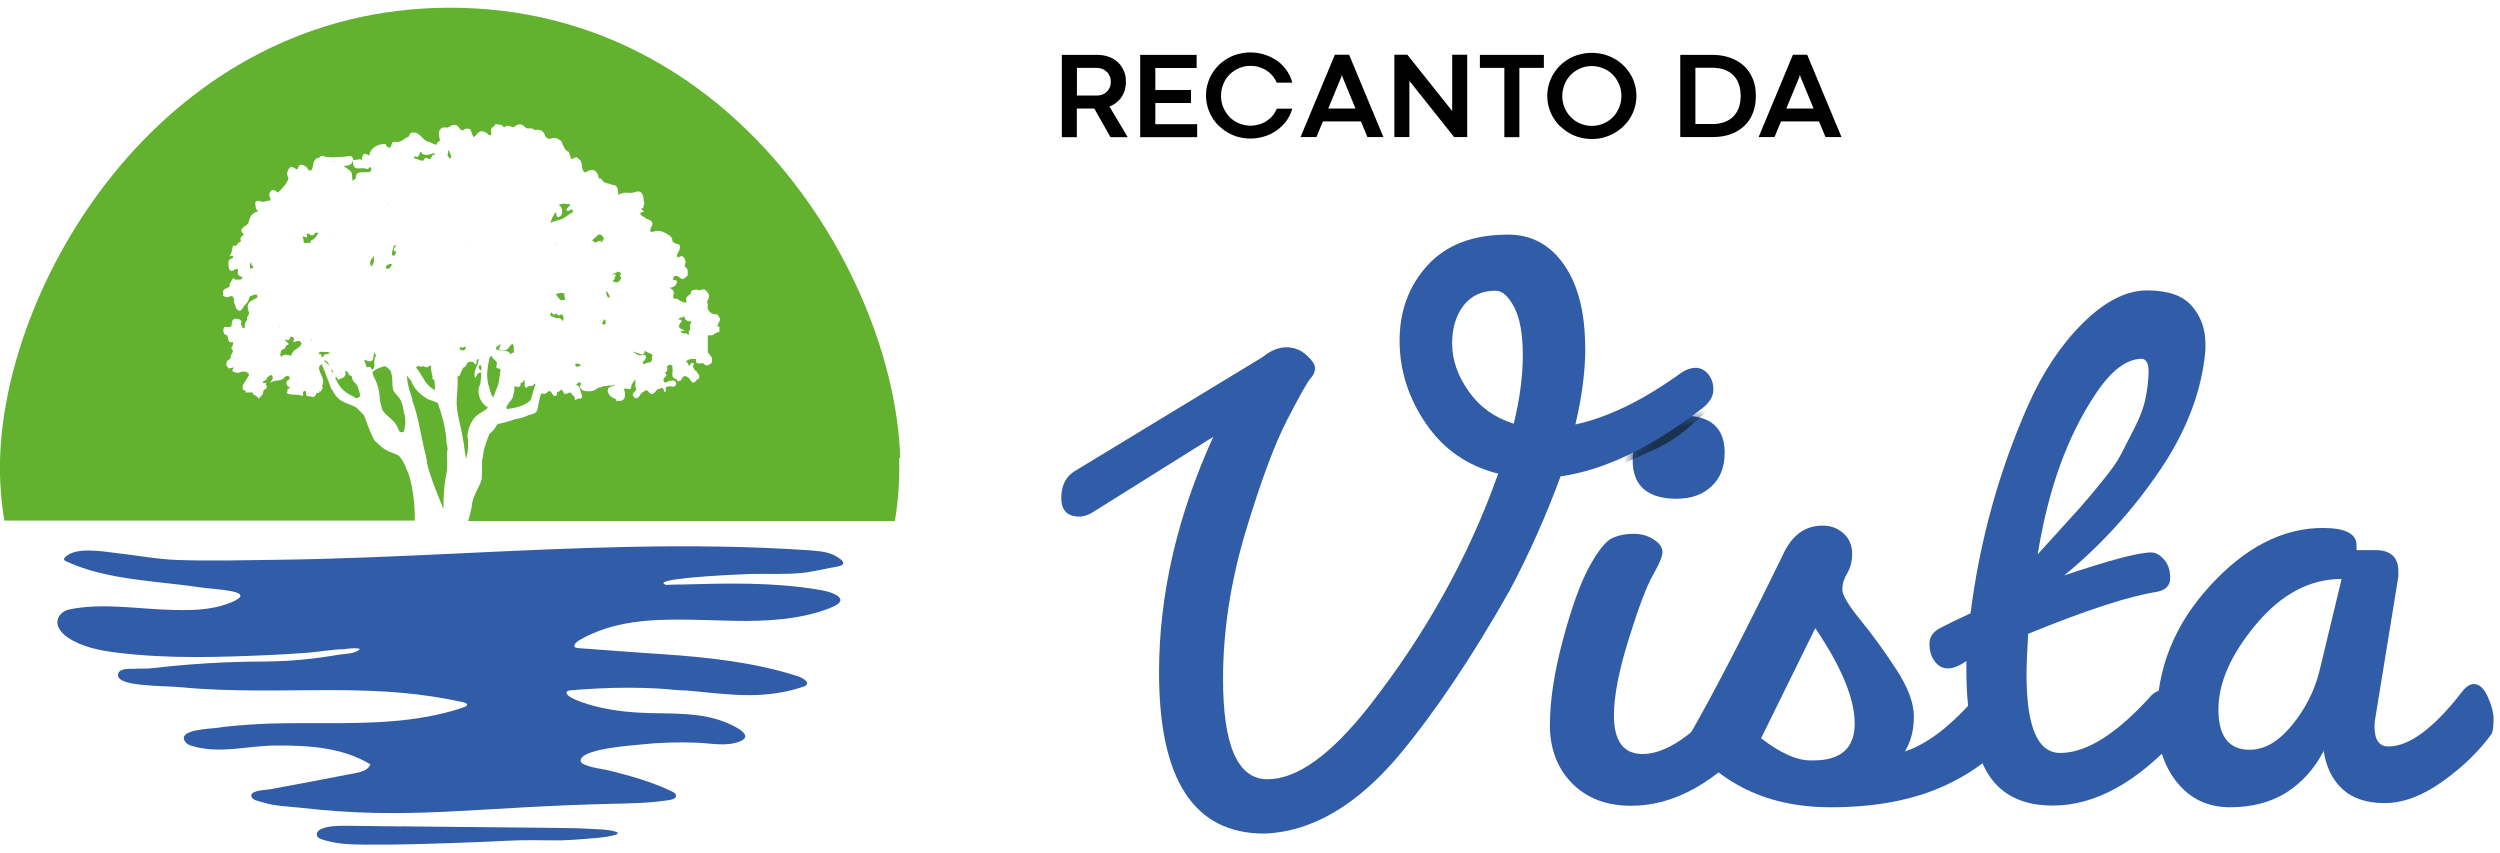 <?xml version="1.0" encoding="UTF-8"?>
<svg xmlns="http://www.w3.org/2000/svg" width="167" height="57" viewBox="0 0 167 57" fill="none">
  <g clip-path="url(#clip0_26_75)">
    <path d="M30.628 8.744C30.571 8.723 30.515 8.716 30.457 8.716C30.515 8.73 30.571 8.737 30.628 8.744Z" fill="#62B12F"></path>
    <path d="M30.6 18.823C30.6 18.823 30.621 18.823 30.628 18.823C30.628 18.823 30.628 18.809 30.621 18.802C30.621 18.802 30.607 18.816 30.6 18.823Z" fill="#62B12F"></path>
    <path d="M30.557 19.542C30.557 19.542 30.557 19.542 30.55 19.542C30.55 19.542 30.557 19.542 30.564 19.549C30.564 19.549 30.564 19.549 30.564 19.542H30.557Z" fill="#62B12F"></path>
    <path d="M60.133 30.574C59.77 18.638 49.122 0.515 30.073 0.515C11.025 0.515 0.377 18.631 0.007 30.574C-0.043 32.167 0.092 33.583 0.291 34.778H27.705C27.719 33.782 27.612 32.786 27.349 31.826C27.306 31.669 27.242 31.52 27.171 31.378C27.05 31.022 26.872 30.695 26.623 30.41C26.588 30.41 26.559 30.396 26.524 30.389C26.446 30.339 26.353 30.297 26.239 30.261C25.841 30.126 25.564 29.955 25.272 29.663C25.201 29.592 25.13 29.528 25.059 29.471C24.995 29.379 24.938 29.286 24.888 29.18C24.675 28.724 24.497 28.241 24.326 27.757C24.17 27.579 23.999 27.409 23.828 27.245C23.736 27.188 23.643 27.138 23.544 27.096C23.245 26.96 22.918 26.882 22.654 26.662C22.448 26.491 22.306 26.271 22.192 26.036C22.164 26.015 22.135 25.986 22.121 25.943C21.972 25.552 21.822 25.154 21.673 24.763C21.623 24.663 21.581 24.556 21.538 24.457C21.517 24.407 21.524 24.35 21.538 24.3C21.381 24.4 21.232 24.499 21.346 24.748C21.431 25.054 21.666 25.325 21.559 25.68C21.538 25.701 21.517 25.723 21.495 25.751C21.659 25.922 21.438 26.036 21.424 26.178C21.403 26.15 21.374 26.128 21.353 26.1C21.331 26.178 21.353 26.306 21.203 26.235C21.182 26.242 21.161 26.256 21.14 26.264C21.068 26.491 20.947 26.591 20.713 26.463C20.371 26.555 20.485 26.256 20.414 26.114C20.286 26.114 20.208 26.164 20.243 26.306C20.265 26.392 20.243 26.477 20.158 26.441C19.831 26.278 19.447 26.456 19.134 26.249C19.191 26.221 19.205 26.164 19.212 26.1C19.077 25.943 19.525 25.958 19.311 25.858C19.084 25.751 19.155 25.609 19.141 25.46C19.212 25.41 19.283 25.367 19.354 25.317C19.34 24.962 19.041 25.161 19.006 25.204C18.764 25.517 18.38 25.325 18.067 25.581C18.124 25.381 18.259 25.317 18.216 25.189C18.102 24.884 17.981 25.175 17.86 25.189C17.839 25.353 17.718 25.424 17.576 25.474C17.576 25.517 17.576 25.559 17.576 25.602C17.661 25.588 17.754 25.573 17.839 25.552C17.611 25.652 18.003 25.915 17.718 25.979C17.597 26.043 17.583 26.157 17.562 26.278C17.547 26.37 17.263 26.648 17.256 26.626C17.206 26.399 16.879 26.434 16.858 26.192C16.722 26.271 16.552 26.15 16.416 26.249C16.416 26.207 16.416 26.157 16.416 26.114C16.352 26.086 16.288 26.05 16.217 26.022C16.217 25.986 16.217 25.943 16.21 25.901C16.21 25.851 16.21 25.801 16.21 25.751C16.331 25.559 16.445 25.367 16.566 25.175C16.73 24.969 16.544 24.912 16.416 24.827H16.381H16.345C16.274 24.827 16.203 24.827 16.125 24.827C15.933 24.955 15.726 24.905 15.563 24.812C15.442 24.748 15.591 24.635 15.62 24.542C15.506 24.564 15.392 24.592 15.271 24.613C15.222 24.542 15.172 24.471 15.122 24.4C15.122 24.243 15.122 24.101 15.3 24.023C15.414 23.973 15.421 23.859 15.406 23.753C15.463 23.639 15.62 23.475 15.549 23.418C15.342 23.241 15.57 23.127 15.563 22.984C15.563 22.942 15.563 22.892 15.563 22.849C15.371 22.899 15.264 22.849 15.236 22.629C15.222 22.494 15.179 22.344 14.994 22.337C14.909 22.174 14.88 22.01 14.994 21.839C15.094 21.839 15.186 21.839 15.286 21.839C15.435 21.86 15.463 21.811 15.478 21.647C15.499 21.299 15.655 21.227 15.997 21.341C16.125 21.391 16.146 21.484 16.111 21.605C16.104 21.619 16.089 21.633 16.082 21.64C16.125 21.733 16.175 21.825 16.217 21.918C16.281 21.918 16.338 21.903 16.367 21.839C16.296 21.64 16.424 21.498 16.509 21.348C16.445 21.171 16.637 21.071 16.644 20.915C16.459 20.367 16.523 20.203 17.014 19.968C17.121 19.919 17.27 19.862 17.156 19.684C16.993 19.641 16.85 19.762 16.701 19.791C16.687 19.805 16.68 19.826 16.665 19.84C16.616 20.04 16.537 20.225 16.374 20.36C16.224 20.488 16.16 20.808 15.961 20.751C15.741 20.687 15.719 20.381 15.627 20.161C15.627 20.153 15.627 20.139 15.627 20.125C15.62 19.89 15.606 19.677 15.271 19.833C15.165 19.883 15.044 19.826 14.93 19.776C14.894 19.755 14.859 19.727 14.923 19.698C14.88 19.499 14.866 19.314 15.136 19.271C15.186 19.179 15.371 19.207 15.335 19.051C15.357 18.98 15.342 18.887 15.428 18.845C15.499 18.717 15.513 18.446 15.755 18.702C15.89 18.61 16.118 18.781 16.196 18.546C16.196 18.525 16.182 18.503 16.182 18.489C15.976 18.489 15.855 18.318 15.883 18.169C15.94 17.856 15.755 17.97 15.655 18.027C15.527 18.091 15.435 18.176 15.342 18.005C15.286 17.963 15.278 17.906 15.286 17.835C15.278 17.813 15.271 17.792 15.264 17.771C15.293 17.586 15.172 17.351 15.47 17.273C15.506 17.266 15.613 17.202 15.563 17.116C15.499 17.009 15.421 17.152 15.342 17.116C15.492 16.903 15.513 16.654 15.556 16.412C15.627 16.412 15.698 16.412 15.769 16.419C15.812 16.362 15.855 16.312 15.897 16.256C15.919 16.149 16.139 16.22 16.082 16.049C16.011 15.843 16.168 15.779 16.281 15.687C16.281 15.687 16.26 15.651 16.253 15.63C16.047 15.445 16.104 15.288 16.303 15.146C16.431 15.061 16.587 14.975 16.616 14.833C16.694 14.456 16.858 14.186 17.263 14.122H17.256C17.042 13.951 17.057 13.716 17.057 13.482C17.242 13.325 17.427 13.503 17.619 13.482C17.704 13.46 17.789 13.439 17.875 13.418C17.882 13.418 17.896 13.41 17.91 13.41C17.931 13.41 17.946 13.41 17.967 13.41C18.088 13.41 18.088 13.339 18.06 13.247C17.96 13.076 17.96 12.898 18.095 12.763C18.23 12.628 18.387 12.72 18.501 12.82C18.622 12.92 18.629 12.777 18.686 12.749C18.927 12.5 19.176 12.251 19.276 11.902C19.155 11.71 19.155 11.518 19.262 11.326C19.454 10.985 19.639 11.227 19.831 11.326C19.852 11.305 19.873 11.277 19.902 11.255C19.952 10.978 20.101 10.963 20.329 11.063C20.485 11.134 20.549 11.255 20.627 11.383C20.706 11.383 20.777 11.405 20.834 11.326C20.962 11.042 20.855 10.608 21.324 10.53C21.388 10.43 21.467 10.395 21.595 10.43C22.05 10.572 22.519 10.48 22.982 10.473C23.224 10.473 23.515 10.259 23.608 10.679C23.793 10.722 23.985 10.579 24.17 10.679C24.212 10.245 24.326 10.181 24.668 10.395C24.71 9.939 25.165 9.605 25.749 9.619C25.77 9.662 25.798 9.712 25.82 9.754C25.848 9.776 25.877 9.804 25.898 9.825C25.962 9.875 26.026 9.868 26.097 9.825C26.175 9.69 26.14 9.427 26.396 9.477C26.794 9.555 27.008 9.221 27.321 9.114C27.363 8.915 27.449 8.83 27.683 8.851C28.117 8.901 28.231 9.413 28.665 9.484C28.807 9.505 28.971 9.662 29.156 9.669C29.191 9.541 29.27 9.456 29.39 9.399C29.362 9.256 29.341 9.114 29.312 8.972C29.312 8.673 29.49 8.467 29.732 8.517C29.846 8.538 29.924 8.517 30.016 8.46C30.265 8.303 30.514 8.261 30.692 8.566C30.756 8.673 30.834 8.709 30.948 8.702C31.098 8.552 31.261 8.574 31.432 8.645C31.46 8.73 31.489 8.823 31.517 8.908C31.553 8.993 31.588 9.072 31.631 9.178C31.709 9.1 31.802 9.043 31.859 8.958C32.072 8.673 32.3 8.744 32.541 8.908C32.605 8.951 32.641 9.064 32.741 9.029C32.855 8.986 32.819 8.858 32.805 8.78C32.733 8.495 33.075 8.474 33.111 8.261C33.253 8.374 33.487 8.261 33.601 8.453C33.623 8.481 33.687 8.481 33.729 8.495C33.843 8.346 33.978 8.396 34.113 8.446C34.192 8.474 34.277 8.538 34.348 8.474C34.611 8.246 34.846 8.246 35.095 8.51C35.244 8.666 35.501 8.488 35.657 8.645C35.685 8.659 35.721 8.695 35.749 8.687C36.084 8.616 36.297 8.723 36.418 9.064C36.461 9.185 36.61 9.32 36.788 9.256C37.072 9.157 37.293 9.256 37.499 9.427C37.627 9.697 37.67 10.018 37.997 10.146C38.054 10.309 38.104 10.466 38.161 10.629C38.324 10.629 38.495 10.352 38.659 10.629C38.986 10.828 38.772 11.248 39.021 11.483C39.057 11.497 39.1 11.533 39.114 11.518C39.555 11.191 39.925 11.355 40.003 11.924C40.06 11.924 40.159 11.924 40.174 11.945C40.316 12.301 40.686 12.215 40.935 12.365C40.977 12.365 41.02 12.365 41.063 12.365C41.319 12.507 41.276 12.777 41.305 13.019C41.454 12.955 41.554 12.891 41.703 12.877C41.923 12.848 42.137 12.934 42.357 12.848C42.756 12.699 42.941 12.834 42.99 13.282C42.962 13.425 43.118 13.567 42.99 13.709C43.026 13.83 42.962 13.894 42.855 13.922C42.855 13.951 42.862 13.972 42.87 14.001C42.926 14.058 43.118 14.136 42.905 14.179C42.635 14.236 42.798 14.292 42.855 14.392C42.919 14.499 43.083 14.456 43.111 14.591C43.631 14.755 43.688 14.868 43.446 15.288C43.417 15.416 43.453 15.53 43.595 15.487C43.951 15.366 44.214 15.416 44.569 15.63C44.833 15.786 44.911 15.893 44.925 16.135C45.003 16.184 45.075 16.263 45.16 16.277C45.487 16.312 45.459 16.512 45.373 16.725C45.338 16.817 45.274 16.903 45.224 16.995C45.224 17.038 45.224 17.088 45.224 17.131C45.245 17.152 45.274 17.173 45.295 17.202C45.459 17.109 45.622 17.038 45.729 17.28C45.828 17.451 45.8 17.614 45.722 17.778C45.772 17.82 45.814 17.863 45.864 17.906C45.985 18.062 45.935 18.247 45.928 18.418C45.864 18.468 45.8 18.525 45.736 18.574C45.736 18.574 45.672 18.617 45.644 18.631C45.487 18.667 45.416 18.532 45.309 18.475C45.167 18.397 45.067 18.411 44.975 18.525C45.018 18.596 44.946 18.667 44.939 18.738C44.954 18.731 44.968 18.717 44.982 18.709C45.217 18.695 45.295 18.781 45.16 18.994C45.067 19.165 44.904 19.2 44.733 19.222C44.875 19.335 45.082 19.414 44.996 19.663C44.918 19.897 44.989 19.997 45.245 19.954C45.281 19.954 45.331 20.025 45.373 20.061C45.516 20.118 45.636 20.218 45.793 20.218C45.821 20.196 45.871 20.161 45.871 20.153C45.729 19.848 45.978 19.755 46.148 19.62C46.134 19.35 46.334 19.364 46.511 19.35C46.611 19.35 46.703 19.428 46.817 19.371C47.059 19.25 47.18 19.414 47.301 19.584C47.479 19.826 47.265 20.004 47.223 20.203C47.322 20.289 47.279 20.388 47.265 20.488C47.237 20.758 47.585 21.057 47.834 20.986C48.012 21.035 48.055 21.199 48.112 21.348C48.055 21.469 47.998 21.597 47.934 21.718C47.927 21.761 47.92 21.804 47.905 21.839C47.977 21.789 48.055 21.747 48.062 21.889C48.062 21.996 48.048 22.095 48.041 22.202C47.806 22.131 47.699 22.422 47.479 22.408C47.386 22.351 47.329 22.394 47.279 22.465C47.279 22.785 47.279 23.098 47.279 23.418C47.294 23.489 47.272 23.575 47.358 23.617C47.429 23.717 47.5 23.809 47.564 23.909C47.564 24.009 47.564 24.108 47.564 24.208C47.422 24.336 47.287 24.485 47.066 24.357C47.038 24.329 47.016 24.3 46.988 24.272C46.803 24.208 46.447 24.45 46.497 23.98C46.269 23.98 46.035 23.945 45.85 24.122C45.85 24.144 45.85 24.165 45.85 24.194C45.992 24.229 45.964 24.393 46.056 24.471C46.099 24.364 46.141 24.215 46.277 24.25C46.412 24.286 46.319 24.4 46.284 24.485C46.334 24.578 46.383 24.67 46.426 24.763C46.447 24.763 46.469 24.763 46.49 24.763C46.59 24.948 46.839 25.09 46.639 25.346C46.611 25.346 46.582 25.346 46.554 25.346C46.497 25.467 46.412 25.545 46.277 25.566C46.099 25.424 46.035 25.161 45.772 25.125C45.587 25.125 45.558 25.289 45.487 25.41C45.416 25.431 45.345 25.453 45.274 25.474C45.231 25.438 45.217 25.389 45.224 25.339C44.968 25.296 44.861 25.133 44.925 24.869C44.961 24.713 44.897 24.571 44.918 24.421C44.769 24.322 44.655 24.378 44.541 24.492C44.626 24.692 44.577 24.827 44.399 24.905C44.491 24.969 44.584 25.04 44.463 25.14C44.328 25.253 44.278 25.389 44.356 25.502C44.456 25.645 44.584 25.467 44.697 25.453C44.889 25.431 45.11 25.317 45.174 25.63C45.117 25.936 44.854 25.787 44.705 25.801C44.577 25.815 44.505 25.844 44.456 25.915C44.47 25.943 44.484 25.979 44.491 26.015C44.484 26.086 44.47 26.157 44.406 26.199C44.299 26.128 44.399 25.851 44.136 25.936C44.043 25.986 43.915 25.972 43.851 26.078C43.695 26.278 43.545 26.47 43.303 26.15C43.175 25.979 43.054 26.121 42.941 26.199C42.741 26.278 42.741 26.598 42.471 26.605C42.222 26.484 42.215 26.328 42.407 26.142C42.457 26.093 42.535 26.043 42.492 25.972C42.386 25.78 42.478 25.559 42.436 25.325C42.336 25.531 42.151 25.652 42.165 25.879C42.165 25.958 42.087 26.015 41.98 25.986C41.66 25.915 41.66 25.915 41.739 26.235C41.753 26.292 41.76 26.349 41.753 26.413C41.731 26.733 41.518 26.797 41.255 26.797C41.127 26.818 41.191 26.64 41.049 26.612C40.828 26.562 40.636 26.349 40.6 26.135C40.551 25.858 40.842 25.83 41.027 25.751C41.049 25.744 41.056 25.716 41.049 25.687C40.92 25.773 40.771 25.737 40.636 25.765C40.494 25.794 40.352 25.765 40.216 25.83C40.188 25.844 40.159 25.858 40.131 25.872C40.088 25.887 40.046 25.887 39.996 25.872C39.825 26.015 39.647 26.142 39.413 26.135C38.995 26.159 38.763 26.045 38.715 25.794C38.715 25.794 38.715 25.773 38.715 25.765C38.737 25.765 38.758 25.765 38.787 25.765C38.794 25.687 38.829 25.566 38.751 25.545C38.651 25.517 38.566 25.616 38.495 25.694C38.531 25.744 38.573 25.758 38.616 25.765C38.758 25.936 38.765 26.164 38.858 26.363C38.915 26.484 38.893 26.619 38.701 26.64C38.587 26.541 38.395 26.854 38.403 26.655C38.41 26.434 38.203 26.427 38.189 26.278C38.09 26.199 37.997 26.221 37.905 26.278C37.777 26.356 37.684 26.328 37.634 26.185C37.57 26.114 37.542 25.922 37.392 26.114C37.357 26.164 37.279 26.171 37.215 26.199C37.215 26.299 37.215 26.406 37.115 26.448C37.001 26.484 36.93 26.37 36.895 26.306C36.76 26.043 36.639 26.1 36.475 26.278C36.432 26.328 36.29 26.313 36.162 26.278C36.133 26.349 36.105 26.42 36.077 26.484C36.048 26.633 36.013 26.783 35.984 26.925C35.941 27.117 35.941 27.401 35.785 27.544C35.671 27.651 35.479 27.693 35.308 27.729C35.059 27.871 34.746 27.949 34.419 27.999C34.32 28.035 34.227 28.063 34.128 28.099C34.113 28.099 34.099 28.106 34.085 28.106C33.857 28.198 33.615 28.234 33.374 28.298C33.31 28.312 33.253 28.34 33.196 28.362C33.096 28.611 32.919 28.803 32.705 28.974C32.698 28.988 32.684 29.002 32.677 29.016C32.534 29.379 32.406 29.742 32.314 30.111C32.307 30.183 32.3 30.254 32.285 30.318C32.264 30.467 32.236 30.617 32.2 30.766C32.2 31.178 32.2 31.584 32.179 31.989C32.15 32.075 32.122 32.167 32.093 32.252C31.958 32.58 31.766 32.886 31.66 33.227C31.66 33.227 31.652 33.241 31.645 33.248C31.56 33.419 31.532 33.618 31.517 33.825C31.46 34.145 31.382 34.458 31.282 34.77C31.282 34.785 31.282 34.792 31.282 34.806H59.777C59.976 33.618 60.111 32.203 60.061 30.602L60.133 30.574Z" fill="#62B12F"></path>
    <path d="M37.329 14.499C37.108 14.549 37.215 14.278 37.123 14.179C36.938 14.385 36.845 14.641 36.774 14.904C36.938 14.776 37.144 14.755 37.336 14.698C37.699 14.62 37.94 14.321 38.268 14.179C38.253 14.065 38.268 13.901 38.076 14.037C38.005 14.086 37.919 14.136 37.862 14.044C37.798 13.951 37.905 13.901 37.955 13.844C38.005 13.78 38.076 13.723 38.104 13.652C38.09 13.652 38.076 13.638 38.061 13.638C37.819 13.652 37.571 13.531 37.336 13.695C37.336 13.695 37.336 13.702 37.329 13.709C37.471 13.78 37.542 13.909 37.556 14.079C37.571 14.271 37.485 14.463 37.329 14.499Z" fill="#62B12F"></path>
    <path d="M34.313 15.736C34.313 15.736 34.313 15.743 34.32 15.751C34.32 15.751 34.32 15.751 34.327 15.751C34.327 15.751 34.313 15.743 34.306 15.736H34.313Z" fill="#62B12F"></path>
    <path d="M33.979 19.456C33.979 19.456 33.979 19.435 33.979 19.428C33.979 19.428 33.964 19.442 33.957 19.449C33.964 19.449 33.971 19.449 33.979 19.456Z" fill="#62B12F"></path>
    <path d="M33.779 9.342C33.779 9.342 33.772 9.342 33.765 9.335C33.765 9.335 33.765 9.335 33.772 9.335L33.779 9.342Z" fill="#62B12F"></path>
    <path d="M34.128 26.761C34.128 26.761 34.121 26.768 34.114 26.775C33.985 26.889 33.914 27.024 33.836 27.174C33.793 27.252 33.879 27.359 33.964 27.323C33.985 27.316 34.007 27.302 34.028 27.295C34.028 27.295 34.035 27.295 34.042 27.295C34.455 27.252 34.846 27.131 35.202 26.925C35.266 26.882 35.323 26.832 35.387 26.782C35.401 26.775 35.408 26.768 35.422 26.761C35.422 26.747 35.437 26.74 35.444 26.726C35.55 26.37 35.664 26.014 35.771 25.659C35.742 25.644 35.721 25.63 35.693 25.623C35.621 25.886 35.294 25.694 35.195 25.901C34.988 25.879 35.059 25.73 35.052 25.616C35.052 25.545 35.038 25.474 35.024 25.346C34.96 25.516 34.867 25.573 34.761 25.616C34.81 25.886 34.64 25.858 34.476 25.829C34.441 25.808 34.412 25.794 34.384 25.78C34.37 25.837 34.355 25.893 34.348 25.957C34.362 25.986 34.362 26.021 34.362 26.057C34.334 26.221 34.298 26.384 34.256 26.541C34.206 26.619 34.163 26.69 34.128 26.775V26.761Z" fill="#62B12F"></path>
    <path d="M33.125 14.989C33.125 14.989 33.132 14.989 33.139 14.989C33.139 14.982 33.125 14.975 33.125 14.968C33.125 14.975 33.125 14.982 33.125 14.989Z" fill="#62B12F"></path>
    <path d="M35.33 17.173V17.18H35.337L35.33 17.173Z" fill="#62B12F"></path>
    <path d="M40.202 21.605C40.231 21.641 40.273 21.669 40.323 21.676C40.43 21.691 40.473 21.627 40.458 21.527C40.451 21.456 40.473 21.356 40.359 21.342C40.359 21.342 40.344 21.349 40.337 21.356C40.309 21.456 40.259 21.541 40.202 21.605Z" fill="#62B12F"></path>
    <path d="M39.975 15.673C39.833 15.801 39.69 15.922 39.548 16.05C39.612 16.114 39.705 16.143 39.747 16.221C40.053 16.064 40.124 16.036 40.203 16.207C40.224 16.107 40.281 16.022 40.352 15.936C40.245 15.822 40.203 15.595 39.961 15.68L39.975 15.673Z" fill="#62B12F"></path>
    <path d="M39.249 18.325L39.257 18.333V18.325H39.249Z" fill="#62B12F"></path>
    <path d="M33.459 22.971C33.338 23.02 33.274 23.177 33.118 23.17C33.153 23.234 33.16 23.291 33.132 23.355C33.246 23.341 33.353 23.384 33.445 23.44C33.467 23.44 33.481 23.426 33.502 23.426C33.894 23.426 34.072 23.49 34.086 23.697C34.121 23.625 34.185 23.569 34.299 23.554C34.306 23.554 34.314 23.554 34.321 23.554C34.321 23.405 34.321 23.255 34.321 23.106C34.264 23.063 34.249 23.006 34.249 22.949C34.136 23.027 34.043 23.127 33.958 23.248C33.837 23.433 33.573 23.433 33.417 23.391C33.246 23.341 33.431 23.156 33.438 23.02C33.438 23.006 33.438 23.006 33.438 22.999C33.438 22.999 33.438 22.999 33.438 22.985L33.459 22.971Z" fill="#62B12F"></path>
    <path d="M40.487 18.503C40.487 18.503 40.48 18.517 40.473 18.524C40.473 18.524 40.487 18.524 40.494 18.524C40.494 18.517 40.494 18.51 40.487 18.503Z" fill="#62B12F"></path>
    <path d="M37.756 20.004C37.72 19.876 37.678 19.755 37.713 19.627C37.521 19.527 37.343 19.57 37.115 19.655C37.315 19.848 37.386 20.197 37.749 20.004H37.756Z" fill="#62B12F"></path>
    <path d="M37.4 10.245C37.4 10.245 37.392 10.238 37.385 10.23C37.385 10.23 37.385 10.238 37.385 10.245H37.4Z" fill="#62B12F"></path>
    <path d="M38.424 24.315C38.424 24.315 38.424 24.407 38.452 24.436C38.573 24.571 38.659 24.464 38.837 24.386C38.652 24.315 38.545 24.236 38.424 24.315Z" fill="#62B12F"></path>
    <path d="M37.976 10.899C37.976 10.899 37.983 10.907 37.99 10.907C37.99 10.907 37.99 10.907 37.99 10.899H37.976Z" fill="#62B12F"></path>
    <path d="M36.987 21.171C37.058 21.206 37.108 21.278 37.201 21.256C37.407 21.221 37.528 21.306 37.585 21.463C37.656 21.342 37.656 21.206 37.606 21.085C37.528 20.879 37.364 21.15 37.251 21.05C37.222 20.893 37.144 20.943 37.065 21.007C36.923 21.043 36.895 20.936 36.852 20.851C36.766 20.979 36.645 21.121 36.987 21.171Z" fill="#62B12F"></path>
    <path d="M37.286 16.263C37.194 16.298 37.087 16.312 36.98 16.312C37.08 16.32 37.179 16.312 37.286 16.263Z" fill="#62B12F"></path>
    <path d="M28.331 24.443C28.331 24.443 28.324 24.457 28.317 24.464C28.274 24.464 28.238 24.464 28.196 24.464C28.089 24.571 27.947 24.393 27.89 24.464C27.854 24.5 27.819 24.535 27.783 24.557C28.125 24.891 28.26 25.375 28.594 25.716C28.729 25.858 28.893 25.972 29.064 26.072C29.049 25.88 29.042 25.695 29.035 25.503C29.014 25.453 28.992 25.403 28.971 25.353C28.957 25.339 28.936 25.325 28.914 25.318C28.864 25.268 28.886 25.211 28.9 25.154C28.822 24.919 28.779 24.67 28.793 24.407C28.736 24.429 28.672 24.457 28.608 24.5C28.516 24.564 28.402 24.542 28.317 24.464L28.352 24.457C28.345 24.457 28.338 24.457 28.331 24.45V24.443Z" fill="#62B12F"></path>
    <path d="M30.763 23.39C31.034 23.411 31.062 23.411 31.105 23.233C31.105 23.212 31.105 23.191 31.119 23.169C31.012 23.091 30.97 23.262 30.841 23.219C30.571 23.119 30.756 23.312 30.763 23.39Z" fill="#62B12F"></path>
    <path d="M29.917 14.549C29.917 14.549 29.903 14.549 29.895 14.549C29.895 14.549 29.903 14.556 29.91 14.563C29.91 14.563 29.91 14.563 29.917 14.556V14.549Z" fill="#62B12F"></path>
    <path d="M29.803 12.408C29.803 12.408 29.825 12.408 29.825 12.4C29.825 12.4 29.81 12.408 29.803 12.415V12.408Z" fill="#62B12F"></path>
    <path d="M30.152 25.24C30.152 25.24 30.18 25.276 30.188 25.29C30.188 25.276 30.188 25.268 30.188 25.254C30.173 25.24 30.159 25.232 30.145 25.232L30.152 25.24Z" fill="#62B12F"></path>
    <path d="M30.336 19.955C30.336 19.955 30.336 19.955 30.344 19.955C30.344 19.955 30.344 19.955 30.336 19.947V19.955Z" fill="#62B12F"></path>
    <path d="M29.846 10.367C29.945 10.388 29.981 10.459 29.981 10.559C30.202 10.609 30.131 10.452 30.116 10.352C30.102 10.245 29.967 10.167 30.009 10.039C29.867 10.053 29.967 10.203 29.917 10.267C29.96 10.338 29.874 10.338 29.846 10.367Z" fill="#62B12F"></path>
    <path d="M28.181 10.146C28.103 10.146 28.032 10.146 28.032 10.274C28.011 10.338 27.975 10.395 27.925 10.437C27.89 10.466 27.833 10.508 27.804 10.487C27.619 10.345 27.691 10.53 27.662 10.594C27.776 10.565 27.868 10.637 27.968 10.665C28.032 10.715 28.153 10.736 28.274 10.736C28.338 10.615 28.43 10.494 28.544 10.565C28.743 10.686 28.779 10.63 28.836 10.466C28.857 10.402 28.9 10.324 28.978 10.345C29.006 10.352 29.021 10.366 29.028 10.388C29.042 10.338 29.042 10.281 28.999 10.231C28.715 10.309 28.445 10.437 28.16 10.245C28.16 10.245 28.16 10.245 28.167 10.245C28.167 10.21 28.167 10.174 28.167 10.139L28.181 10.146Z" fill="#62B12F"></path>
    <path d="M27.342 26.036C27.342 26.036 27.356 26.057 27.356 26.071L27.427 26.299C27.427 26.299 27.427 26.299 27.434 26.306C27.463 26.342 27.47 26.377 27.463 26.413C27.491 26.498 27.513 26.583 27.541 26.669C27.548 26.697 27.548 26.726 27.541 26.754C27.996 27.949 28.117 29.244 28.459 30.474C28.466 30.503 28.466 30.524 28.459 30.545C28.501 30.659 28.523 30.78 28.515 30.901C28.772 31.975 29.22 32.985 29.625 34.016C29.625 33.355 29.639 32.693 29.746 32.046C29.789 31.797 29.846 31.541 29.867 31.285C29.888 31.015 29.853 30.744 29.853 30.474C29.853 30.296 29.867 30.126 29.902 29.955C29.881 29.827 29.853 29.699 29.824 29.578C29.838 29.229 29.753 28.867 29.696 28.518C29.639 28.184 29.547 27.864 29.447 27.544C29.412 27.423 29.376 27.302 29.326 27.188C29.319 27.131 29.305 27.074 29.291 27.017C29.262 26.918 29.191 26.868 29.12 26.868C29.113 26.868 29.106 26.861 29.092 26.854C28.928 26.776 28.757 26.726 28.587 26.676C28.075 26.363 27.634 25.957 27.456 25.417C27.349 25.303 27.249 25.189 27.164 25.068C27.2 25.396 27.256 25.716 27.335 26.029L27.342 26.036Z" fill="#62B12F"></path>
    <path d="M28.473 11.525C28.473 11.525 28.473 11.533 28.473 11.54C28.473 11.54 28.473 11.54 28.48 11.54C28.48 11.54 28.48 11.533 28.473 11.525Z" fill="#62B12F"></path>
    <path d="M40.743 19.883C40.721 19.726 40.629 19.605 40.529 19.435C40.444 19.648 40.565 19.762 40.615 19.89C40.65 19.848 40.693 19.848 40.736 19.883H40.743Z" fill="#62B12F"></path>
    <path d="M30.906 16.106C30.906 16.106 30.927 16.106 30.934 16.106C30.934 16.106 30.92 16.106 30.913 16.106C30.913 16.106 30.913 16.106 30.913 16.114L30.906 16.106Z" fill="#62B12F"></path>
    <path d="M32.151 24.763C32.151 24.692 32.151 24.614 32.151 24.543C32.151 24.464 32.122 24.407 32.072 24.379C31.965 24.464 31.909 24.571 32.115 24.735C32.129 24.742 32.136 24.756 32.143 24.77L32.151 24.763Z" fill="#62B12F"></path>
    <path d="M32.833 26.391C32.876 26.441 32.911 26.498 32.947 26.548C32.968 26.484 32.997 26.42 33.018 26.356C33.096 26.142 33.196 25.915 33.288 25.673C33.352 25.346 33.402 25.011 33.438 24.677C33.374 24.627 33.288 24.606 33.196 24.584C33.111 24.492 33.175 24.407 33.196 24.314C33.21 24.037 32.847 24.001 32.84 23.745C32.791 23.795 32.741 23.852 32.691 23.902C32.634 24.222 32.57 24.549 32.549 24.876C32.513 25.41 32.663 25.9 32.84 26.398L32.833 26.391Z" fill="#62B12F"></path>
    <path d="M32.691 15.466C32.691 15.466 32.684 15.466 32.677 15.473C32.677 15.473 32.684 15.473 32.691 15.473C32.691 15.473 32.691 15.473 32.691 15.466Z" fill="#62B12F"></path>
    <path d="M32.833 14.599V14.606H32.841L32.833 14.599Z" fill="#62B12F"></path>
    <path d="M31.339 11.896C31.339 11.896 31.339 11.91 31.339 11.917C31.346 11.917 31.361 11.917 31.368 11.917C31.354 11.91 31.346 11.903 31.339 11.896Z" fill="#62B12F"></path>
    <path d="M30.977 14.044C30.977 14.044 30.977 14.044 30.984 14.044C30.984 14.044 30.984 14.044 30.984 14.036C30.984 14.036 30.984 14.036 30.977 14.036V14.044Z" fill="#62B12F"></path>
    <path d="M30.77 10.601C30.77 10.594 30.77 10.586 30.77 10.579C30.77 10.586 30.77 10.594 30.763 10.601H30.77Z" fill="#62B12F"></path>
    <path d="M33.06 14.884H33.068L33.06 14.876V14.884Z" fill="#62B12F"></path>
    <path d="M30.564 25.168C30.564 25.168 30.557 25.168 30.55 25.168C30.55 25.183 30.55 25.19 30.557 25.204C30.607 25.709 30.529 26.2 30.507 26.698C30.486 27.224 30.585 27.729 30.706 28.241C30.856 28.888 30.977 29.536 31.055 30.19C31.076 30.325 31.098 30.46 31.119 30.596C31.119 30.617 31.119 30.638 31.126 30.66C31.226 30.318 31.297 29.97 31.261 29.6C31.261 29.571 31.261 29.543 31.276 29.521C31.276 29.465 31.268 29.408 31.261 29.351C31.219 29.194 31.219 29.045 31.254 28.881C31.354 28.412 31.56 27.95 31.958 27.672C32.172 27.523 32.421 27.423 32.599 27.231C32.172 26.968 31.937 26.527 31.965 26.022C31.965 26.008 31.965 25.986 31.965 25.972C32.015 25.808 32.093 25.645 32.108 25.503C32.136 25.289 32.136 25.076 32.143 24.87C32.136 24.877 32.129 24.884 32.115 24.884C31.873 24.87 31.873 25.119 31.738 25.254C31.56 24.749 31.987 24.407 31.98 23.98C31.795 24.002 31.859 24.151 31.83 24.258C31.809 24.315 31.759 24.329 31.709 24.336C31.688 24.236 31.61 24.158 31.482 24.158C31.418 24.158 31.368 24.172 31.304 24.194C31.219 24.222 31.176 24.293 31.162 24.372C31.14 24.393 31.126 24.414 31.112 24.436C31.091 24.464 31.076 24.493 31.055 24.521C31.041 24.521 31.026 24.521 31.019 24.528H31.005C31.005 24.528 31.005 24.528 30.998 24.528C30.984 24.535 30.97 24.542 30.955 24.557C30.934 24.578 30.92 24.599 30.906 24.628C30.834 24.791 30.763 24.955 30.685 25.119C30.642 25.119 30.607 25.14 30.571 25.168H30.564Z" fill="#62B12F"></path>
    <path d="M31.041 11.39C31.041 11.39 31.041 11.39 31.048 11.39C31.048 11.39 31.048 11.39 31.048 11.383C31.048 11.383 31.048 11.383 31.048 11.39H31.041Z" fill="#62B12F"></path>
    <path d="M31.055 16.327C31.055 16.327 31.091 16.291 31.098 16.27C31.076 16.284 31.062 16.298 31.041 16.313C31.041 16.313 31.041 16.327 31.048 16.327H31.055Z" fill="#62B12F"></path>
    <path d="M21.276 15.609C21.226 15.523 21.14 15.537 21.062 15.545C20.962 15.708 20.855 15.801 20.67 15.637C20.621 15.594 20.478 15.609 20.485 15.637C20.613 16.043 20.307 15.744 20.215 15.794C20.215 15.794 20.215 15.794 20.215 15.801C20.229 15.922 20.329 16.043 20.265 16.171C20.307 16.2 20.35 16.221 20.393 16.249C20.393 16.249 20.393 16.242 20.393 16.235C20.514 16.2 20.628 16.235 20.742 16.235C20.756 16.164 20.727 16.078 20.82 16.043C21.034 15.965 21.133 15.772 21.254 15.601L21.276 15.609Z" fill="#62B12F"></path>
    <path d="M20.77 22.685C20.791 22.735 20.819 22.778 20.848 22.821C20.848 22.821 20.855 22.821 20.862 22.821C20.826 22.771 20.798 22.721 20.798 22.664C20.791 22.664 20.784 22.671 20.777 22.678L20.77 22.685Z" fill="#62B12F"></path>
    <path d="M20.57 15.452C20.57 15.452 20.578 15.452 20.585 15.452C20.585 15.452 20.585 15.438 20.578 15.438C20.578 15.438 20.578 15.445 20.578 15.452H20.57Z" fill="#62B12F"></path>
    <path d="M20.699 18.397V18.39L20.691 18.397H20.699Z" fill="#62B12F"></path>
    <path d="M20.407 19.684L20.414 19.677H20.407V19.684Z" fill="#62B12F"></path>
    <path d="M20.18 22.806C20.18 22.806 20.18 22.857 20.172 22.864C20.18 22.849 20.194 22.842 20.201 22.828C20.201 22.828 20.194 22.828 20.187 22.828C20.187 22.814 20.187 22.806 20.18 22.792C20.18 22.792 20.18 22.792 20.18 22.806Z" fill="#62B12F"></path>
    <path d="M26.474 16.412C26.474 16.412 26.474 16.405 26.474 16.398C26.425 16.398 26.375 16.398 26.325 16.398C26.289 16.504 26.24 16.618 26.218 16.725C26.197 16.846 26.133 17.031 26.254 17.074C26.41 17.131 26.403 16.917 26.474 16.825C26.161 16.739 26.325 16.59 26.425 16.454C26.439 16.44 26.453 16.433 26.474 16.419V16.412Z" fill="#62B12F"></path>
    <path d="M21.467 23.496C21.389 23.496 21.317 23.525 21.296 23.596C21.26 23.738 21.41 23.581 21.438 23.681C21.453 23.738 21.502 23.795 21.488 23.859C21.509 23.859 21.538 23.859 21.559 23.873C21.623 23.674 21.759 23.617 21.944 23.66C21.951 23.61 21.979 23.56 22.015 23.532C21.83 23.503 21.652 23.503 21.467 23.503V23.496Z" fill="#62B12F"></path>
    <path d="M18.871 21.988C18.871 21.988 18.885 22.003 18.892 22.01C18.892 22.01 18.892 22.003 18.892 21.995C18.885 21.995 18.878 21.995 18.871 21.995V21.988Z" fill="#62B12F"></path>
    <path d="M22.228 24.919C22.228 24.919 22.228 24.884 22.235 24.863C22.235 24.848 22.235 24.841 22.235 24.827C22.221 24.791 22.206 24.756 22.199 24.72C22.178 24.713 22.15 24.713 22.121 24.72C22.157 24.784 22.192 24.848 22.221 24.919H22.228Z" fill="#62B12F"></path>
    <path d="M22.135 15.587C22.135 15.587 22.135 15.608 22.135 15.616C22.15 15.616 22.164 15.601 22.171 15.594C22.157 15.594 22.15 15.594 22.135 15.594V15.587Z" fill="#62B12F"></path>
    <path d="M22.143 24.479C22.143 24.479 22.15 24.536 22.157 24.55C22.157 24.529 22.15 24.507 22.143 24.479Z" fill="#62B12F"></path>
    <path d="M21.815 24.237C21.815 24.237 21.837 24.258 21.844 24.272C21.887 24.329 21.929 24.386 21.965 24.443C21.965 24.251 21.865 24.123 21.68 24.059C21.68 24.101 21.687 24.144 21.68 24.18C21.73 24.172 21.78 24.18 21.823 24.244L21.815 24.237Z" fill="#62B12F"></path>
    <path d="M19.553 23.525C19.703 23.297 20.051 23.262 20.13 22.963C20.137 22.942 20.144 22.92 20.144 22.906C20.151 22.899 20.158 22.885 20.172 22.878C20.158 22.892 20.144 22.899 20.115 22.899C19.98 22.622 19.767 22.878 19.561 22.835C19.646 22.714 19.689 22.6 19.532 22.515C19.376 22.43 19.39 22.579 19.347 22.65C19.262 22.792 19.155 22.7 19.056 22.678C19.056 22.693 19.056 22.714 19.056 22.728C19.056 22.842 19.518 22.97 19.105 23.084C19.105 23.219 19.02 23.29 18.906 23.34C18.878 23.347 18.849 23.354 18.821 23.368C18.757 23.518 18.672 23.667 18.778 23.838C18.785 23.838 18.799 23.852 18.807 23.852C18.807 23.838 18.807 23.824 18.814 23.809C19.02 23.582 19.262 23.76 19.482 23.753C19.482 23.674 19.468 23.596 19.553 23.546V23.525Z" fill="#62B12F"></path>
    <path d="M16.836 16.326C16.836 16.326 16.836 16.326 16.829 16.334C16.829 16.334 16.829 16.334 16.836 16.319V16.326Z" fill="#62B12F"></path>
    <path d="M16.715 17.942C16.758 17.921 16.801 17.906 16.85 17.913C16.865 17.913 16.879 17.913 16.886 17.921C16.907 17.871 16.929 17.821 16.907 17.764C16.907 17.764 16.907 17.764 16.9 17.764C16.765 17.735 16.808 17.622 16.786 17.536C16.786 17.536 16.786 17.536 16.779 17.536C16.644 17.643 16.722 17.785 16.708 17.921V17.935L16.715 17.942Z" fill="#62B12F"></path>
    <path d="M16.416 18.461C16.416 18.461 16.416 18.453 16.416 18.446C16.416 18.446 16.416 18.453 16.409 18.461C16.409 18.461 16.416 18.461 16.424 18.461H16.416Z" fill="#62B12F"></path>
    <path d="M18.607 21.804C18.607 21.804 18.658 21.804 18.679 21.804C18.679 21.804 18.686 21.811 18.694 21.818C18.694 21.804 18.694 21.797 18.694 21.782C18.672 21.782 18.643 21.782 18.622 21.782C18.622 21.789 18.622 21.797 18.622 21.804H18.607Z" fill="#62B12F"></path>
    <path d="M17.91 14.179C17.924 14.179 17.939 14.179 17.96 14.186C17.946 14.186 17.939 14.172 17.924 14.172L17.91 14.179Z" fill="#62B12F"></path>
    <path d="M18.693 18.795C18.693 18.795 18.693 18.802 18.693 18.809C18.693 18.809 18.7 18.809 18.707 18.809C18.707 18.809 18.707 18.802 18.707 18.795H18.693Z" fill="#62B12F"></path>
    <path d="M18.167 14.698C18.167 14.698 18.145 14.676 18.131 14.669C18.145 14.669 18.16 14.683 18.174 14.698H18.167Z" fill="#62B12F"></path>
    <path d="M25.087 16.945C25.087 16.945 25.109 16.953 25.116 16.96C25.102 16.96 25.095 16.953 25.08 16.945H25.087Z" fill="#62B12F"></path>
    <path d="M22.313 25.091C22.313 25.091 22.328 25.048 22.335 25.026C22.313 25.026 22.292 25.026 22.277 25.012C22.292 25.033 22.299 25.062 22.313 25.084V25.091Z" fill="#62B12F"></path>
    <path d="M24.049 26.328C23.971 26.114 23.942 25.865 23.807 25.673C23.743 25.588 23.65 25.538 23.593 25.446C23.537 25.36 23.522 25.247 23.508 25.14C23.458 25.126 23.401 25.097 23.316 25.047C23.273 24.905 23.216 24.784 23.06 24.791C23.124 25.119 23.06 25.19 22.605 25.36H22.583H22.562C22.534 25.303 22.548 25.168 22.47 25.204C22.434 25.218 22.406 25.225 22.384 25.232C22.448 25.367 22.519 25.503 22.598 25.638C22.84 26.05 23.181 26.292 23.572 26.47C23.608 26.498 23.65 26.527 23.686 26.548C23.743 26.584 23.814 26.598 23.871 26.584C23.871 26.584 23.885 26.584 23.892 26.591C23.892 26.591 23.892 26.584 23.892 26.577C24.006 26.548 24.099 26.442 24.049 26.299V26.328Z" fill="#62B12F"></path>
    <path d="M45.494 20.659C45.494 20.659 45.494 20.659 45.502 20.651C45.502 20.651 45.502 20.651 45.494 20.659Z" fill="#62B12F"></path>
    <path d="M22.406 14.392L22.413 14.399V14.392H22.406Z" fill="#62B12F"></path>
    <path d="M22.249 10.765C22.299 10.772 22.342 10.786 22.391 10.793C22.342 10.75 22.299 10.743 22.249 10.765Z" fill="#62B12F"></path>
    <path d="M42.912 23.724C43.005 23.71 43.104 23.681 43.147 23.802C43.183 23.902 43.126 23.98 43.062 24.058C43.005 24.122 42.884 24.179 42.969 24.286C43.033 24.364 43.119 24.286 43.19 24.25C43.232 24.229 43.275 24.222 43.325 24.222C43.325 24.222 43.332 24.222 43.339 24.229C43.353 24.215 43.375 24.2 43.396 24.193C43.517 24.186 43.538 24.108 43.545 24.001C43.545 23.909 43.538 23.809 43.602 23.738C43.574 23.724 43.56 23.695 43.553 23.667C43.503 23.646 43.453 23.624 43.403 23.596C43.275 23.553 43.154 23.496 43.069 23.418C43.055 23.61 43.005 23.731 42.827 23.667C42.777 23.646 42.493 23.546 42.279 23.475C42.45 23.639 42.635 23.774 42.912 23.731V23.724Z" fill="#62B12F"></path>
    <path d="M45.444 21.192C45.444 21.192 45.444 21.199 45.444 21.206C45.423 21.249 45.388 21.277 45.338 21.291C45.316 21.291 45.302 21.291 45.281 21.291C45.316 21.334 45.38 21.355 45.444 21.363C45.452 21.363 45.459 21.355 45.466 21.348C45.501 21.377 45.53 21.412 45.551 21.448C45.245 21.825 45.267 21.882 45.764 22.088L45.494 22.102C45.48 22.159 45.494 22.202 45.544 22.23C45.558 22.23 45.565 22.223 45.58 22.223C45.629 22.237 45.658 22.266 45.679 22.308C45.793 22.173 45.921 22.351 46.042 22.38C46.035 22.259 45.921 22.109 46.113 22.031C46.106 22.01 46.113 21.988 46.127 21.967C46.12 21.967 46.113 21.967 46.106 21.967C46.049 21.789 46.113 21.633 46.198 21.483C46.198 21.483 46.205 21.476 46.213 21.469C45.878 21.476 45.75 21.384 45.708 21.106C45.686 21.128 45.672 21.149 45.644 21.163C45.58 21.199 45.523 21.242 45.459 21.199L45.444 21.192Z" fill="#62B12F"></path>
    <path d="M41.34 13.674C41.34 13.674 41.34 13.681 41.34 13.688C41.34 13.688 41.34 13.688 41.347 13.688C41.347 13.688 41.347 13.681 41.347 13.674H41.34Z" fill="#62B12F"></path>
    <path d="M44.769 21.32C44.769 21.32 44.776 21.32 44.783 21.32C44.812 21.298 44.776 21.298 44.769 21.32Z" fill="#62B12F"></path>
    <path d="M24.959 25.147C25.236 25.638 25.372 26.178 25.372 26.74C25.414 26.897 25.45 27.053 25.493 27.217C25.507 27.274 25.528 27.331 25.542 27.395C25.628 27.508 25.72 27.615 25.82 27.722C26.14 27.964 26.495 28.305 26.595 28.646C26.638 28.718 26.673 28.789 26.716 28.853C26.787 28.86 26.858 28.867 26.929 28.874C26.936 28.874 26.944 28.874 26.951 28.874C26.965 28.824 26.986 28.774 27.008 28.732C27.036 28.59 27.057 28.454 27.079 28.312C27.079 28.177 27.079 28.042 27.064 27.907C27.05 27.793 27.022 27.686 26.986 27.58C26.944 27.323 26.908 27.053 26.801 26.811C26.695 26.562 26.51 26.413 26.353 26.207C26.161 25.965 26.232 25.545 26.197 25.239C26.175 25.09 26.154 24.941 26.111 24.805C25.976 24.635 25.77 24.421 25.635 24.471C25.372 24.571 25.059 24.642 24.881 24.877C24.909 24.969 24.931 25.062 24.959 25.147Z" fill="#62B12F"></path>
    <path d="M24.774 11.462C24.774 11.341 24.881 11.184 24.668 11.163C24.668 11.163 24.668 11.163 24.668 11.17C24.575 11.405 24.411 11.227 24.276 11.234C23.657 11.277 23.636 11.277 23.558 10.715C23.558 10.715 23.558 10.715 23.551 10.715C23.515 11.085 23.224 11.042 22.982 11.085L22.975 11.099C23.074 11.17 23.174 11.241 23.273 11.319C23.601 11.497 23.494 11.825 23.551 12.095C23.608 11.988 23.771 12.002 23.778 11.825C23.778 11.54 23.999 11.497 24.227 11.504C24.411 11.504 24.596 11.533 24.774 11.447V11.462Z" fill="#62B12F"></path>
    <path d="M25.685 22.743C25.685 22.743 25.692 22.743 25.699 22.743C25.699 22.743 25.699 22.736 25.692 22.729C25.692 22.729 25.692 22.729 25.692 22.736L25.685 22.743Z" fill="#62B12F"></path>
    <path d="M25.777 17.842C25.763 17.927 25.827 17.97 25.905 17.956C26.033 17.92 26.126 17.828 26.168 17.706C26.19 17.635 26.119 17.614 26.047 17.628C25.948 17.678 25.798 17.692 25.777 17.849V17.842Z" fill="#62B12F"></path>
    <path d="M25.87 13.652C25.87 13.652 25.906 13.652 25.934 13.638C25.934 13.638 25.934 13.623 25.934 13.616C25.898 13.616 25.877 13.638 25.87 13.659V13.652Z" fill="#62B12F"></path>
    <path d="M24.846 19.322L24.838 19.314V19.322H24.846Z" fill="#62B12F"></path>
    <path d="M24.824 17.807C24.874 17.714 24.924 17.622 24.973 17.529C24.973 17.387 24.973 17.237 24.973 17.095C24.817 17.308 24.61 17.508 24.817 17.807H24.824Z" fill="#62B12F"></path>
    <path d="M24.81 24.622C24.81 24.622 24.832 24.686 24.839 24.721C25.067 24.6 25.002 24.372 25.002 24.166C25.002 24.009 25.031 23.874 25.131 23.746C25.074 23.675 25.031 23.604 25.002 23.525C24.988 23.639 24.967 23.76 24.945 23.874C24.903 24.123 24.775 24.195 24.547 24.102C24.49 24.081 24.426 24.024 24.326 24.081C24.397 24.237 24.454 24.401 24.504 24.565C24.582 24.472 24.767 24.472 24.817 24.629L24.81 24.622Z" fill="#62B12F"></path>
    <path d="M41.276 18.155C41.276 18.155 41.255 18.148 41.248 18.141C41.169 18.269 40.949 18.226 40.885 18.368C40.956 18.333 41.034 18.311 41.12 18.326C41.169 18.461 40.999 18.553 41.048 18.689C41.006 18.703 40.963 18.724 40.92 18.739C40.963 18.767 40.999 18.803 40.992 18.86C41.056 18.831 41.12 18.845 41.184 18.86C41.298 18.86 41.362 18.788 41.426 18.703C41.461 18.653 41.483 18.589 41.525 18.539C41.411 18.518 41.419 18.433 41.44 18.34C41.454 18.326 41.468 18.304 41.483 18.29C41.461 18.205 41.383 18.191 41.312 18.155C41.298 18.155 41.283 18.155 41.269 18.155H41.276Z" fill="#62B12F"></path>
    <path d="M112.029 33.319C110.051 33.319 109.062 32.458 109.062 30.737C109.062 29.826 109.383 29.101 110.023 28.567C110.663 28.041 111.474 27.77 112.462 27.77C114.291 27.77 115.208 28.596 115.208 30.239C115.208 31.192 114.916 31.939 114.333 32.486C113.75 33.034 112.982 33.312 112.029 33.312V33.319Z" fill="#315CA7"></path>
    <mask id="mask0_26_75" style="mask-type:luminance" maskUnits="userSpaceOnUse" x="109" y="27" width="7" height="7">
      <path d="M112.029 33.319C110.051 33.319 109.062 32.458 109.062 30.737C109.062 29.826 109.383 29.101 110.023 28.567C110.663 28.041 111.474 27.77 112.462 27.77C114.291 27.77 115.208 28.596 115.208 30.239C115.208 31.192 114.916 31.939 114.333 32.486C113.75 33.034 112.982 33.312 112.029 33.312V33.319Z" fill="white"></path>
    </mask>
    <g mask="url(#mask0_26_75)">
      <path d="M114.006 27.479C113.693 27.43 113.359 27.408 112.989 27.408C111.616 27.408 110.485 27.778 109.589 28.518C108.806 29.165 108.365 30.026 108.273 31.086C109.105 30.595 110.393 30.168 111.41 29.563C112.498 28.916 113.309 28.091 114.006 27.486V27.479Z" fill="#19324F"></path>
    </g>
    <path d="M103.536 48.384C103.536 46.777 103.828 44.885 104.411 42.708C104.994 40.532 105.584 38.917 106.168 37.85C106.751 36.79 107.256 36.157 107.676 35.958C108.095 35.759 108.572 35.659 109.105 35.659C109.639 35.659 110.094 35.787 110.478 36.043C110.862 36.299 111.054 36.577 111.054 36.868C111.054 37.16 110.841 37.672 110.421 38.405C110.002 39.137 109.461 40.56 108.799 42.687C108.138 44.806 107.811 46.506 107.811 47.787C107.811 49.508 108.451 50.369 109.731 50.369C111.268 50.369 113.117 49.124 115.272 46.634C115.564 46.272 115.92 46.087 116.339 46.087C116.759 46.087 117.143 46.243 117.491 46.556C117.84 46.869 118.011 47.232 118.011 47.652C118.011 48.071 117.812 48.541 117.406 49.053C114.696 52.232 111.879 53.826 108.956 53.826C107.313 53.826 105.99 53.321 105.008 52.318C104.02 51.315 103.529 50.006 103.529 48.391L103.536 48.384Z" fill="#315CA7"></path>
    <path d="M122.299 53.925C120.03 53.925 118.046 53.477 116.346 52.581C114.646 51.684 113.465 50.561 112.804 49.209C114.411 46.428 116.552 42.295 119.22 36.811C119.803 35.68 120.649 35.111 121.745 35.111C122.292 35.111 122.762 35.282 123.146 35.631C123.53 35.979 123.722 36.427 123.722 36.975C123.722 37.487 123.615 37.928 123.395 38.291C123.174 38.654 123.068 39.023 123.068 39.386C123.068 39.749 123.473 40.432 124.277 41.413C125.081 42.402 125.877 43.498 126.667 44.707C127.456 45.916 127.848 46.969 127.848 47.865C127.848 48.761 127.648 49.536 127.243 50.198C128.922 49.65 130.714 48.185 132.62 45.809C132.841 45.589 133.104 45.482 133.417 45.482C133.73 45.482 134.078 45.731 134.463 46.222C134.847 46.712 135.039 47.139 135.039 47.481C135.039 47.822 134.968 48.149 134.818 48.441C133.758 50.084 132.165 51.414 130.045 52.417C127.926 53.42 125.344 53.925 122.307 53.925H122.299ZM120.927 50.795H121.147C122.975 50.795 123.893 49.97 123.893 48.327C123.893 46.684 123.018 44.557 121.261 41.961L117.641 49.316C118.921 50.304 120.016 50.795 120.934 50.795H120.927Z" fill="#315CA7"></path>
    <path d="M131.354 44.764V44.16C130.878 44.487 130.465 44.65 130.117 44.65C129.768 44.65 129.477 44.494 129.242 44.181C129.007 43.868 128.886 43.484 128.886 43.029C128.886 42.573 129.107 42.225 129.548 41.983C129.989 41.748 130.679 41.407 131.632 40.966C132.251 36.101 133.531 31.477 135.473 27.081C136.462 24.848 137.685 23.013 139.15 21.569C140.615 20.125 142.038 19.399 143.432 19.399C144.826 19.399 145.822 19.748 146.42 20.445C147.024 21.142 147.323 21.981 147.323 22.97V23.354C147.102 26.064 146.085 28.753 144.279 31.42C142.465 34.088 140.338 36.435 137.884 38.441C140.921 37.416 142.856 36.904 143.702 36.904C143.994 36.904 144.279 37.061 144.556 37.374C144.833 37.687 144.969 38.099 144.969 38.611C144.969 39.124 144.656 39.437 144.037 39.543C142.173 39.835 139.321 40.767 135.48 42.339C135.409 43.512 135.373 44.423 135.373 45.084C135.373 48.562 136.12 50.298 137.621 50.298C139.378 50.298 141.405 49.018 143.71 46.457C143.966 46.201 144.286 46.073 144.67 46.073C145.054 46.073 145.417 46.229 145.765 46.542C146.114 46.855 146.284 47.239 146.284 47.695C146.284 48.15 146.064 48.619 145.623 49.096C142.806 52.24 139.975 53.812 137.116 53.812C134.996 53.812 133.503 53.015 132.642 51.422C131.781 49.828 131.354 47.609 131.354 44.757V44.764ZM143.091 23.966C142.066 23.966 141.042 24.734 140.018 26.27C138.119 29.087 136.817 32.672 136.12 37.025C136.191 36.954 136.639 36.456 137.464 35.546C138.29 34.635 138.802 34.066 139.001 33.846C139.2 33.625 139.641 33.106 140.317 32.281C140.992 31.456 141.441 30.83 141.661 30.389C141.882 29.948 142.18 29.365 142.564 28.632C142.948 27.899 143.205 27.202 143.333 26.548C143.461 25.886 143.525 25.303 143.525 24.791C143.525 24.279 143.375 24.002 143.084 23.966H143.091Z" fill="#315CA7"></path>
    <path d="M144.079 47.943C144.079 44.65 145.26 41.719 147.622 39.137C149.983 36.555 152.494 35.268 155.168 35.268C156.669 35.268 157.416 35.652 157.416 36.42V36.747H158.675C159.699 36.747 160.212 37.224 160.212 38.177V38.504L158.675 47.943C158.64 48.092 158.618 48.291 158.618 48.547C158.618 49.422 158.931 49.863 159.55 49.863C160.937 49.863 162.587 48.64 164.486 46.186C164.742 45.859 164.999 45.695 165.255 45.695C165.617 45.695 165.93 45.98 166.186 46.549C166.442 47.118 166.57 47.608 166.57 48.028C166.57 48.448 166.535 48.768 166.464 48.988C165.624 50.162 164.522 51.229 163.17 52.196C161.819 53.164 160.524 53.647 159.301 53.647C158.078 53.647 157.124 53.327 156.449 52.687C155.773 52.047 155.36 51.179 155.211 50.084V50.191C154.592 51.364 153.767 52.275 152.743 52.936C151.683 53.598 150.417 53.925 148.959 53.925C147.501 53.925 146.313 53.37 145.417 52.253C144.52 51.136 144.072 49.7 144.072 47.943H144.079ZM150.282 50.084C151.271 50.084 152.209 49.536 153.106 48.441C154.002 47.345 154.614 46.136 154.941 44.82L156.42 38.675C154.301 38.675 152.394 39.685 150.716 41.691C149.03 43.703 148.191 45.603 148.191 47.395C148.191 49.188 148.888 50.084 150.275 50.084H150.282Z" fill="#315CA7"></path>
    <path d="M105.897 23.254C105.897 24.791 105.677 26.491 105.236 28.354C107.434 27.878 109.788 26.725 112.313 24.897C112.64 24.677 112.96 24.57 113.273 24.57C113.586 24.57 113.857 24.705 114.098 24.983C114.333 25.26 114.454 25.609 114.454 26.028C114.454 26.448 114.234 26.839 113.793 27.209C110.357 29.876 107.17 31.413 104.247 31.818C103.294 34.414 102.163 36.961 100.847 39.443C98.322 43.903 95.854 47.581 93.442 50.468C90.626 53.797 87.66 55.533 84.551 55.682H84.445C79.764 55.682 77.424 52.097 77.424 44.927C77.424 39.735 78.633 34.486 81.045 29.179L72.979 34.23C72.687 34.414 72.395 34.507 72.104 34.507C71.3 34.507 70.894 34.094 70.894 33.269C70.894 32.444 71.186 31.854 71.769 31.484L84.331 23.859C84.879 23.418 85.412 23.197 85.924 23.197C86.436 23.197 86.884 23.368 87.269 23.717C87.653 24.065 87.845 24.357 87.845 24.591C87.845 24.826 87.745 25.061 87.546 25.274C87.347 25.495 86.82 26.419 85.981 28.048C85.142 29.677 84.217 32.167 83.207 35.51C82.204 38.86 81.699 42.139 81.699 45.361C81.699 49.821 82.688 52.054 84.665 52.054C86.643 52.054 88.904 50.426 91.465 47.168C95.27 42.303 98.137 37.124 100.079 31.64C98.03 31.128 96.423 30.012 95.249 28.29C94.076 26.569 93.492 24.727 93.492 22.749C93.492 20.772 94.111 19.1 95.356 17.727C96.601 16.355 98.393 15.672 100.733 15.672C102.305 15.672 103.557 16.348 104.489 17.699C105.421 19.05 105.89 20.9 105.89 23.24L105.897 23.254ZM97.006 22.977C97.006 24.037 97.369 25.089 98.102 26.135C98.834 27.181 99.837 27.899 101.117 28.304C101.523 26.661 101.722 25.132 101.722 23.724C101.722 22.315 101.53 21.248 101.146 20.516C100.762 19.783 100.349 19.42 99.908 19.42C98.991 19.42 98.279 19.748 97.767 20.409C97.255 21.071 96.999 21.924 96.999 22.991L97.006 22.977Z" fill="#315CA7"></path>
    <path d="M73.1 7.251H71.933V9.164H70.93V3.666H73.299C73.576 3.666 73.832 3.709 74.067 3.794C74.302 3.879 74.501 4 74.672 4.157C74.842 4.313 74.97 4.505 75.07 4.726C75.169 4.946 75.212 5.188 75.212 5.458C75.212 5.658 75.184 5.843 75.134 6.02C75.084 6.198 75.006 6.348 74.913 6.49C74.821 6.632 74.7 6.753 74.565 6.86C74.43 6.966 74.28 7.052 74.11 7.116L75.333 9.164H74.181L73.1 7.251ZM73.27 6.383C73.406 6.383 73.526 6.362 73.64 6.319C73.754 6.276 73.854 6.212 73.932 6.134C74.01 6.056 74.081 5.956 74.131 5.843C74.181 5.729 74.202 5.601 74.202 5.466C74.202 5.33 74.181 5.202 74.131 5.089C74.081 4.975 74.017 4.875 73.932 4.797C73.847 4.719 73.747 4.648 73.633 4.605C73.519 4.562 73.391 4.534 73.263 4.534H71.94V6.383H73.27Z" fill="black"></path>
    <path d="M76.165 3.666H79.935V4.541H77.176V6.013H79.558V6.881H77.176V8.297H79.971V9.164H76.165V3.666Z" fill="black"></path>
    <path d="M85.298 5.55C85.227 5.373 85.127 5.209 85.007 5.067C84.886 4.925 84.751 4.804 84.594 4.704C84.438 4.604 84.274 4.533 84.089 4.476C83.904 4.42 83.726 4.398 83.534 4.398C83.264 4.398 83.008 4.448 82.766 4.555C82.524 4.661 82.318 4.797 82.14 4.974C81.962 5.152 81.82 5.366 81.72 5.607C81.621 5.849 81.564 6.12 81.564 6.397C81.564 6.674 81.614 6.945 81.72 7.186C81.827 7.428 81.962 7.642 82.14 7.819C82.318 7.997 82.524 8.14 82.766 8.239C83.008 8.339 83.257 8.396 83.534 8.396C83.726 8.396 83.904 8.367 84.089 8.317C84.274 8.268 84.438 8.196 84.587 8.097C84.736 7.997 84.879 7.884 84.999 7.741C85.12 7.599 85.22 7.435 85.291 7.258H86.323C86.237 7.578 86.095 7.869 85.903 8.118C85.711 8.367 85.483 8.573 85.234 8.744C84.985 8.915 84.708 9.043 84.409 9.128C84.11 9.214 83.826 9.256 83.534 9.256C83.257 9.256 82.994 9.221 82.745 9.157C82.496 9.093 82.254 8.993 82.033 8.865C81.813 8.737 81.614 8.588 81.429 8.417C81.244 8.246 81.094 8.047 80.966 7.834C80.838 7.62 80.739 7.393 80.668 7.144C80.597 6.895 80.561 6.646 80.561 6.376C80.561 6.105 80.597 5.856 80.668 5.607C80.739 5.358 80.838 5.131 80.966 4.917C81.094 4.704 81.251 4.512 81.429 4.334C81.607 4.156 81.813 4.014 82.033 3.886C82.254 3.758 82.489 3.666 82.745 3.602C83.001 3.538 83.264 3.502 83.534 3.502C83.826 3.502 84.118 3.545 84.409 3.63C84.701 3.715 84.978 3.843 85.234 4.007C85.49 4.171 85.711 4.384 85.903 4.64C86.095 4.896 86.237 5.188 86.323 5.522H85.291L85.298 5.55Z" fill="black"></path>
    <path d="M90.903 8.111H88.371L87.937 9.156H86.877L89.168 3.658H90.121L92.411 9.156H91.344L90.91 8.111H90.903ZM88.727 7.25H90.548L89.673 5.131L89.637 4.988L89.602 5.131L88.727 7.25Z" fill="black"></path>
    <path d="M98.002 9.156H97.134L94.147 5.401V9.156H93.144V3.658H94.012L97.006 7.414V3.658H98.009V9.156H98.002Z" fill="black"></path>
    <path d="M100.491 4.534H98.856V3.666H103.13V4.534H101.494V9.164H100.491V4.534Z" fill="black"></path>
    <path d="M103.358 6.404C103.358 6.141 103.393 5.885 103.465 5.636C103.536 5.387 103.635 5.159 103.763 4.946C103.891 4.732 104.048 4.54 104.226 4.362C104.404 4.185 104.61 4.042 104.83 3.914C105.051 3.786 105.286 3.694 105.542 3.63C105.798 3.566 106.061 3.53 106.331 3.53C106.601 3.53 106.865 3.566 107.121 3.63C107.377 3.694 107.611 3.793 107.832 3.914C108.052 4.035 108.252 4.185 108.437 4.362C108.621 4.54 108.771 4.732 108.906 4.946C109.041 5.159 109.134 5.387 109.205 5.636C109.276 5.885 109.311 6.134 109.311 6.404C109.311 6.674 109.276 6.923 109.205 7.172C109.134 7.421 109.034 7.649 108.906 7.862C108.778 8.075 108.621 8.267 108.437 8.445C108.252 8.623 108.052 8.765 107.832 8.893C107.611 9.021 107.377 9.114 107.121 9.185C106.865 9.256 106.601 9.285 106.331 9.285C106.061 9.285 105.791 9.249 105.542 9.185C105.293 9.121 105.051 9.021 104.83 8.893C104.61 8.765 104.411 8.616 104.226 8.445C104.041 8.275 103.891 8.075 103.763 7.862C103.635 7.649 103.536 7.421 103.465 7.172C103.393 6.923 103.358 6.674 103.358 6.404ZM104.361 6.411C104.361 6.696 104.411 6.959 104.517 7.201C104.624 7.442 104.759 7.656 104.937 7.834C105.115 8.011 105.321 8.154 105.563 8.253C105.805 8.353 106.054 8.41 106.331 8.41C106.609 8.41 106.865 8.36 107.106 8.253C107.348 8.147 107.555 8.011 107.732 7.834C107.91 7.656 108.052 7.442 108.152 7.201C108.252 6.959 108.309 6.696 108.309 6.411C108.309 6.126 108.259 5.863 108.152 5.621C108.045 5.38 107.91 5.166 107.732 4.988C107.555 4.811 107.348 4.668 107.106 4.569C106.865 4.469 106.609 4.412 106.331 4.412C106.054 4.412 105.805 4.462 105.563 4.569C105.321 4.675 105.115 4.811 104.937 4.988C104.759 5.166 104.617 5.38 104.517 5.621C104.418 5.863 104.361 6.134 104.361 6.411Z" fill="black"></path>
    <path d="M112.242 3.665H114.376C114.796 3.665 115.18 3.722 115.535 3.843C115.891 3.964 116.197 4.142 116.46 4.37C116.723 4.597 116.922 4.889 117.072 5.23C117.221 5.572 117.292 5.963 117.292 6.404C117.292 6.816 117.228 7.186 117.1 7.528C116.972 7.869 116.787 8.154 116.538 8.395C116.289 8.637 115.991 8.822 115.628 8.957C115.265 9.092 114.86 9.156 114.39 9.156H112.242V3.658V3.665ZM114.355 8.289C114.661 8.289 114.938 8.246 115.173 8.161C115.407 8.075 115.614 7.954 115.777 7.791C115.941 7.627 116.062 7.435 116.147 7.208C116.233 6.98 116.275 6.717 116.275 6.418C116.275 6.119 116.24 5.877 116.161 5.643C116.083 5.408 115.962 5.209 115.806 5.045C115.649 4.882 115.45 4.754 115.208 4.661C114.966 4.569 114.689 4.526 114.362 4.526H113.252V8.282H114.362L114.355 8.289Z" fill="black"></path>
    <path d="M121.503 8.111H118.971L118.537 9.156H117.477L119.767 3.658H120.721L123.011 9.156H121.944L121.51 8.111H121.503ZM119.326 7.25H121.147L120.272 5.131L120.237 4.988L120.201 5.131L119.326 7.25Z" fill="black"></path>
    <path d="M56.157 37.367C55.986 37.224 55.765 37.104 55.673 37.061C55.111 36.819 54.485 36.791 53.873 36.748C46.028 36.222 38.168 36.613 30.323 36.983C26.375 37.168 22.434 37.345 18.479 37.395C16.296 37.424 14.112 37.48 11.921 37.409C10.549 37.367 9.204 37.104 7.846 36.954C6.956 36.855 5.057 36.485 4.346 37.224C4.296 37.274 4.254 37.352 4.289 37.409C4.31 37.438 4.346 37.459 4.374 37.473C6.21 38.334 8.223 38.619 10.214 38.853C11.267 38.974 12.327 39.081 13.38 39.237C14.34 39.38 16.979 39.444 15.734 40.105C15.563 40.198 15.385 40.269 15.2 40.333C14.845 40.461 14.482 40.553 14.105 40.617C13.258 40.767 12.405 40.76 11.551 40.745C9.311 40.696 6.864 40.248 4.631 40.71C4.374 40.76 4.14 40.902 3.99 41.108C3.578 41.677 4.047 42.26 4.531 42.588C5.513 43.242 6.715 43.462 7.888 43.605C11.274 44.017 14.653 43.904 18.053 43.754C18.899 43.719 19.745 43.662 20.592 43.598C21.367 43.541 22.185 43.37 22.961 43.37C23.323 43.32 23.686 43.263 24.042 43.342C23.821 43.676 22.996 43.676 22.64 43.733C21.033 44.01 19.383 44.181 17.761 44.188C16.04 44.188 14.318 44.259 12.604 44.394C11.815 44.458 11.025 44.537 10.236 44.629C9.83 44.679 9.425 44.65 9.019 44.672C8.713 44.686 8.045 44.622 7.91 44.963C7.547 45.895 10.797 45.781 12.206 45.916C13.82 46.073 15.449 46.108 17.078 46.123C20.407 46.144 23.736 45.98 27.05 46.301C28.26 46.414 29.455 46.592 30.642 46.848C30.749 46.87 31.126 46.919 31.183 47.026C31.276 47.19 30.877 47.282 30.749 47.325C27.833 48.264 24.753 48.313 21.723 48.306C20.066 48.306 18.408 48.285 16.758 48.399C15.983 48.456 15.207 48.506 14.439 48.627C14.069 48.683 11.886 48.726 12.341 49.501C12.426 49.644 12.569 49.75 12.732 49.8C14.624 50.412 16.552 49.8 18.465 49.8C20.613 49.793 22.854 49.914 24.739 51.059C24.611 51.429 24.163 51.557 23.779 51.635C21.865 52.012 19.952 52.368 18.038 52.724C17.797 52.766 16.815 52.788 16.787 53.122C16.758 53.456 17.363 53.534 17.59 53.606C18.38 53.855 19.219 53.862 20.037 53.954C27.449 54.808 31.61 53.904 41.006 53.691C42.272 53.663 43.531 53.641 44.79 53.428C44.961 53.399 45.181 53.314 45.16 53.136C45.153 53.015 45.025 52.944 44.918 52.887C43.553 52.218 42.045 51.806 40.579 51.443C40.33 51.379 38.808 51.209 38.787 50.824C38.737 50.028 42.18 49.8 42.706 49.743C43.993 49.601 45.295 49.558 46.59 49.615C47.507 49.651 48.624 49.9 49.499 49.494C50.409 49.068 48.873 48.406 48.375 48.214C46.846 47.624 45.153 47.673 43.538 47.638C41.945 47.602 40.366 47.439 38.858 46.905C38.609 46.82 38.36 46.713 38.133 46.585C37.819 46.407 37.677 46.144 38.133 46.108C39.399 46.009 40.672 45.938 41.938 45.938C42.585 45.938 43.239 45.959 43.887 45.988C44.534 46.016 45.188 46.123 45.829 46.123C47.237 46.244 48.638 46.436 50.054 46.436C51.284 46.436 52.508 46.265 53.674 45.867C54.279 45.66 53.617 45.276 53.311 45.177C50.409 44.245 47.351 43.911 44.328 43.704C43.055 43.626 41.788 43.526 40.515 43.434C39.882 43.384 39.242 43.342 38.609 43.292C38.154 43.256 38.431 42.922 38.673 42.78C40.907 41.471 43.46 41.357 45.985 41.393C47.002 41.407 48.019 41.45 49.037 41.471C51.163 41.507 53.326 41.407 55.317 40.667C55.531 40.589 55.744 40.496 55.936 40.368C56.029 40.304 56.121 40.226 56.135 40.119C56.157 39.963 56.014 39.835 55.879 39.757C55.509 39.543 55.075 39.458 54.649 39.387C51.626 38.882 48.574 38.96 45.523 39.045C45.181 39.053 44.84 39.045 44.506 39.074C43.304 38.675 48.283 38.412 49.94 38.348C51 38.306 52.87 38.405 53.923 38.227C54.442 38.142 54.962 38.042 55.481 37.929C55.829 37.858 56.711 37.815 56.15 37.352L56.157 37.367Z" fill="#315CA7"></path>
    <path d="M26.83 55.206C26.389 55.206 25.948 55.199 25.507 55.191C24.938 55.191 24.376 55.163 23.807 55.17C23.117 55.177 21.979 55.078 21.367 55.426C21.211 55.511 21.111 55.718 21.196 55.874C21.253 55.974 21.367 56.024 21.474 56.059C22.406 56.386 23.409 56.415 24.397 56.422C25.649 56.429 26.908 56.415 28.16 56.379C29.412 56.344 30.671 56.301 31.923 56.251C33.146 56.201 34.377 56.116 35.6 56.123C36.219 56.123 36.831 56.145 37.449 56.137C38.004 56.123 38.552 56.081 39.107 56.038C39.733 55.988 40.373 55.953 40.985 55.803C41.141 55.768 41.44 55.661 41.141 55.561C40.65 55.405 40.081 55.405 39.576 55.376C38.779 55.327 37.983 55.312 37.179 55.305C34.64 55.277 32.1 55.255 29.561 55.227C28.651 55.22 27.74 55.206 26.83 55.199V55.206Z" fill="#315CA7"></path>
  </g>
  <defs>
    <clipPath id="clip0_26_75">
      <rect width="166.578" height="55.908" fill="white" transform="translate(0 0.515)"></rect>
    </clipPath>
  </defs>
</svg>
